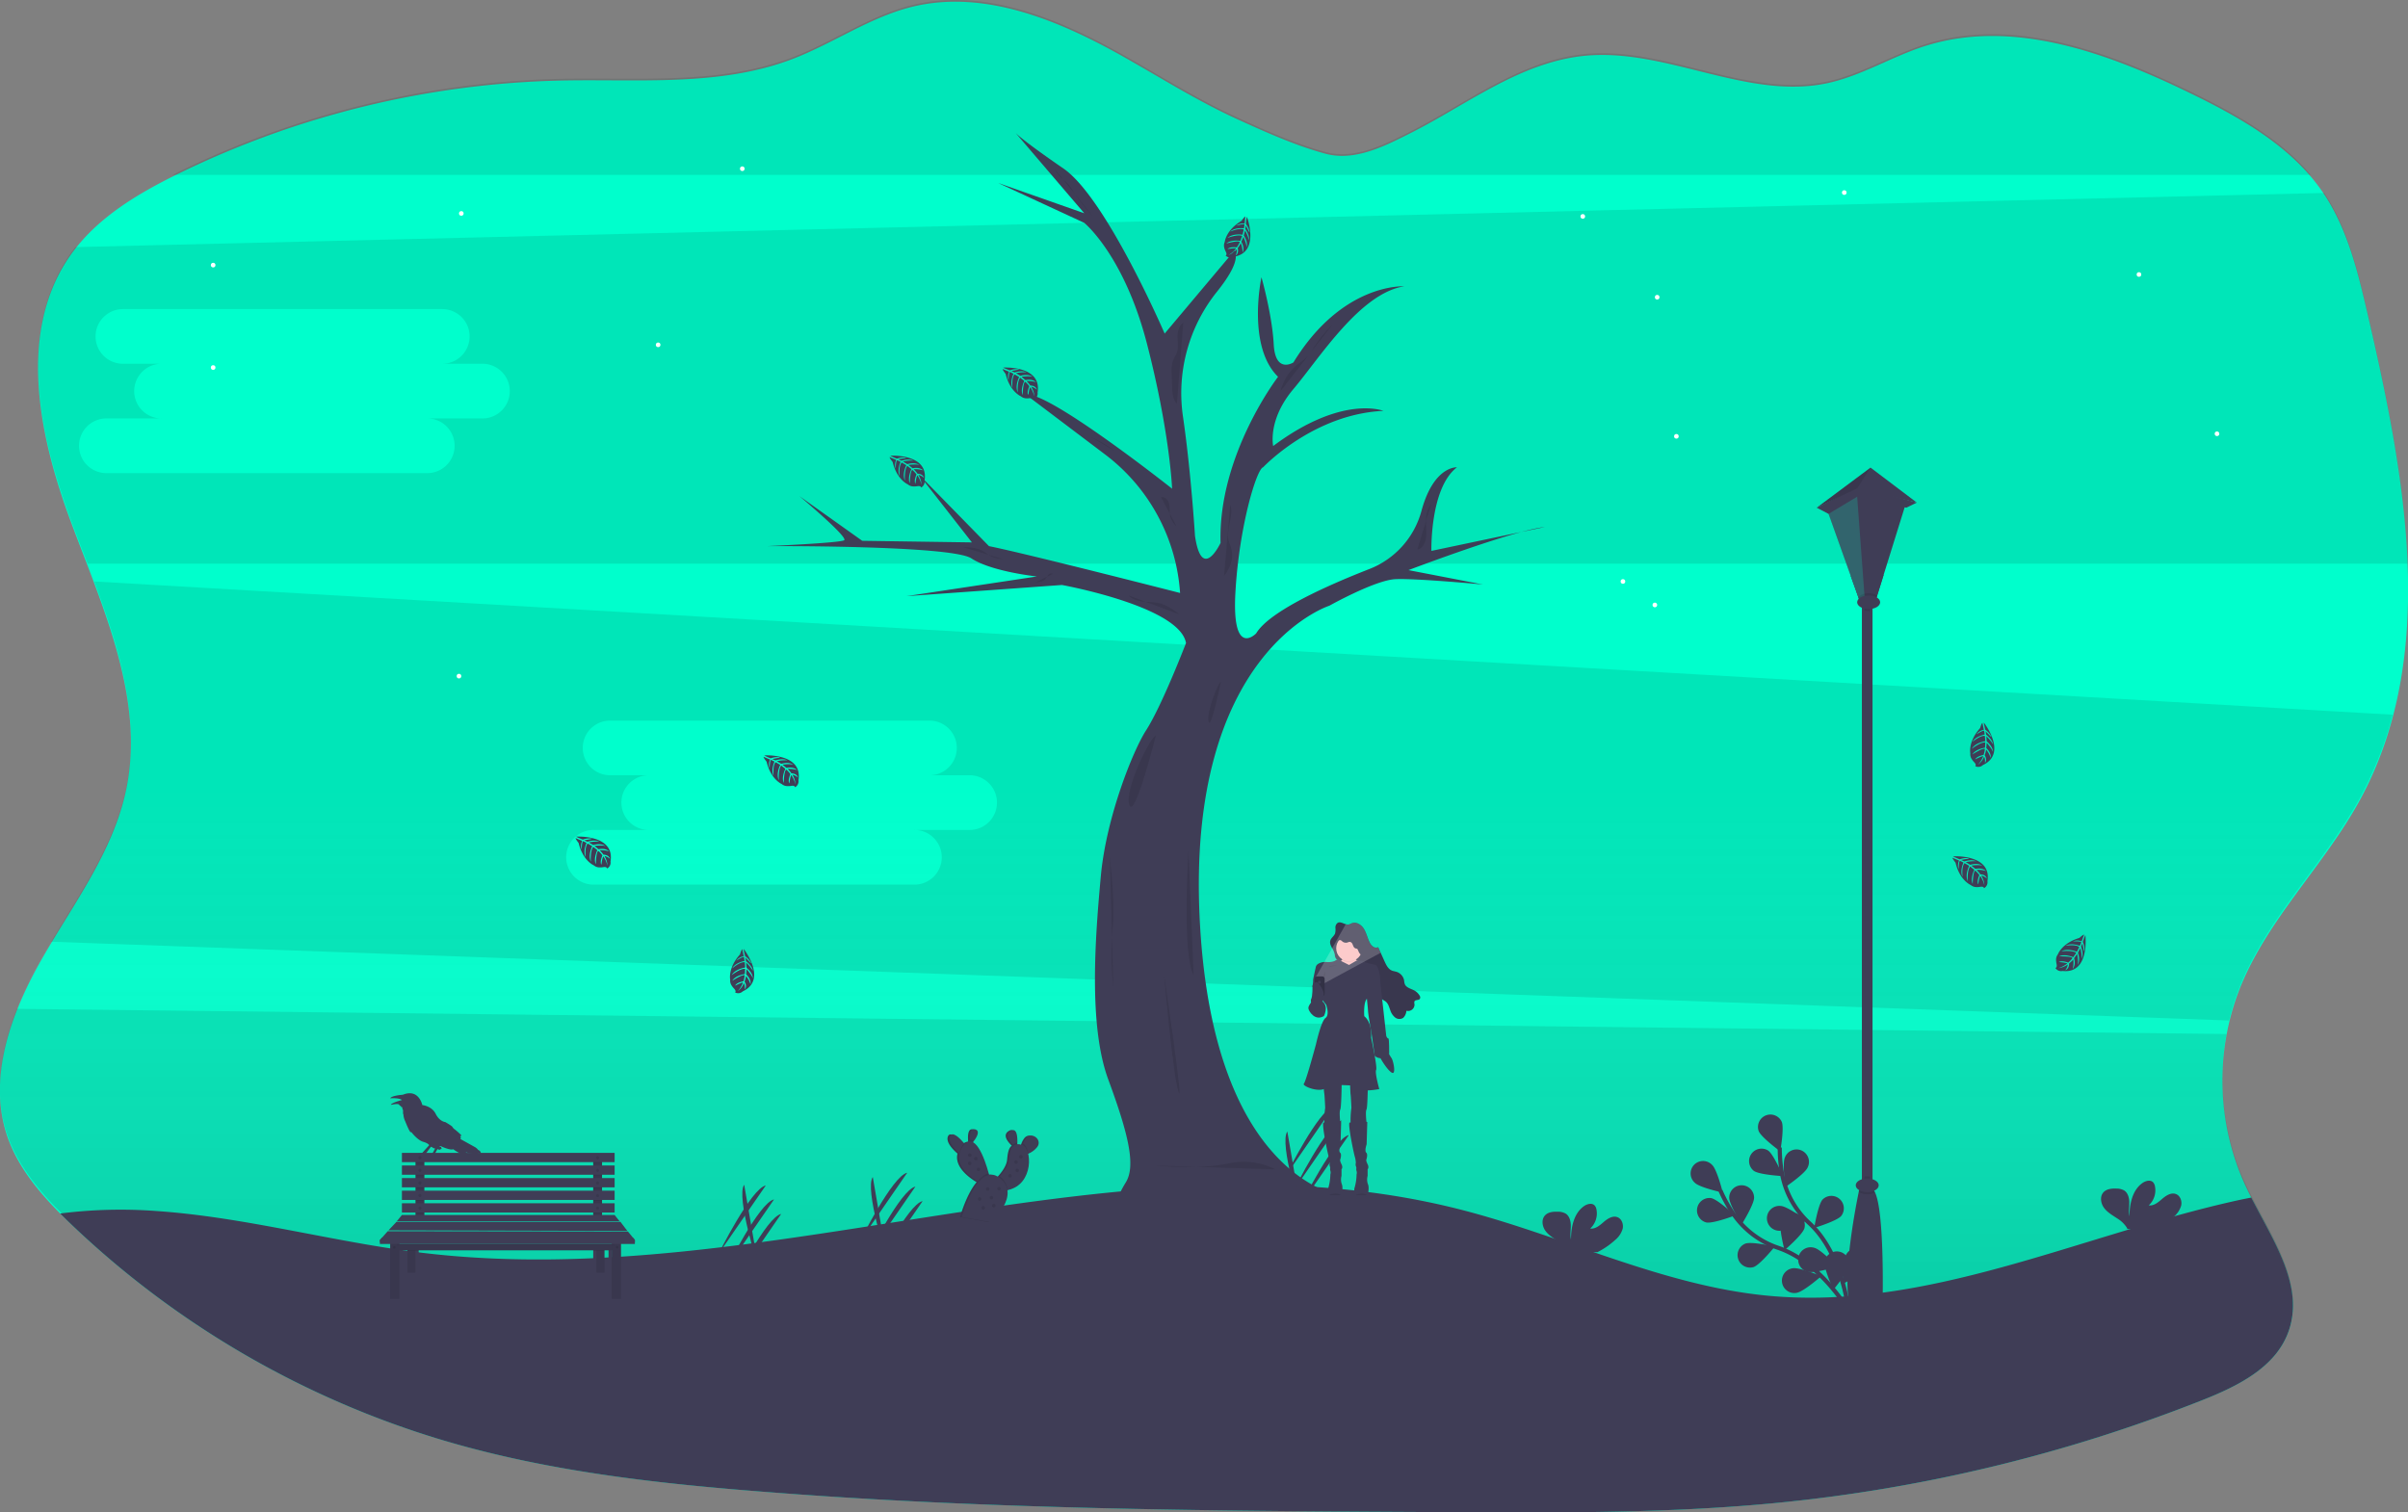 <svg id="b3eb9a67-8d35-4413-b29d-d464657b13c9" data-name="Layer 1" xmlns="http://www.w3.org/2000/svg" xmlns:xlink="http://www.w3.org/1999/xlink" width="1161.12" height="729.37" viewBox="0 0 1161.12 729.37"><rect x="0" y="0" width="1161.12" height="729.37" fill="#808080" stroke="none"/><defs><linearGradient id="70592fa9-b6c9-4969-9f84-7b506bb5a190" x1="600" y1="813.84" x2="600" y2="85.32" gradientUnits="userSpaceOnUse"><stop offset="0" stop-opacity="0.2"/><stop offset="0.48" stop-color="#fff" stop-opacity="0"/><stop offset="1" stop-color="#fff" stop-opacity="0"/></linearGradient></defs><title>before dawn</title><path d="M1099.1,562.93a121.55,121.55,0,0,0,3.26,94.61c.83,1.77,1.72,3.56,2.63,5.35,10.83,21.22,25.93,43.28,17.76,65.09-6.35,17-24.61,25.94-41.48,32.61a756.23,756.23,0,0,1-204,49.4c-51.6,5.09-103.57,4.84-155.43,4.58-112.15-.55-224.42-1.1-336.22-10-51.11-4-102.4-9.87-151.57-24.38A443.38,443.38,0,0,1,53.83,675.83c-1.82-1.73-3.61-3.49-5.39-5.28C37.72,659.74,27.94,647.77,23,633.46c-9.8-28.66,1.95-60.15,17.06-86.41s34.07-51.31,40.24-81c9.11-43.71-11.16-87.39-26.74-129.23s-25.82-92.07-.05-128.53c12.57-17.78,32-29.39,51.55-39a441.87,441.87,0,0,1,185.14-45.13c37.45-.78,76.23,3,111.24-10.32,19.71-7.52,37.43-20.24,57.93-25.26,34.65-8.46,70.52,6.49,101.6,24,17.88,10.08,35.3,21.1,54,29.72,13.59,6.27,29.22,13.29,43.68,17.18,14.17,3.81,28.77-3.83,41.21-10.1,27-13.62,52.38-33.92,83.44-37.12,39.33-4,78.29,21.37,117,13.24,16.5-3.47,31.15-12.79,47.21-17.92,42-13.44,87.43,3,127.14,22.25,24.61,11.92,49.62,25.84,65,48.47,11.78,17.37,16.78,38.33,21.51,58.77,18,77.79,34.43,163.84-3.74,234C1140,503,1112.28,529.05,1099.1,562.93Z" transform="translate(-19.44 -85.32)" fill="#00ffcc"/><path d="M1173.21,430a179.58,179.58,0,0,1-15.85,40.16c-17.38,31.93-45.08,58-58.26,91.89a115.81,115.81,0,0,0-4.78,15.44q-.78,3.24-1.35,6.52a121.58,121.58,0,0,0,9.39,72.66c.83,1.77,1.72,3.56,2.63,5.35,10.83,21.22,25.93,43.28,17.76,65.09a35.21,35.21,0,0,1-3.1,6.31c-8,13-23.73,20.51-38.38,26.3a756.23,756.23,0,0,1-204,49.4c-13.49,1.33-27,2.3-40.52,3h0c-38.22,2-76.58,1.78-114.88,1.59-112.15-.55-224.42-1.1-336.22-10-51.11-4-102.4-9.87-151.57-24.38A443.38,443.38,0,0,1,53.83,675c-1.82-1.73-3.61-3.49-5.39-5.28C37.72,658.9,27.94,646.93,23,632.62c-6.76-19.8-3.26-40.94,4.54-60.77a193.12,193.12,0,0,1,12.52-25.64c1.3-2.25,2.63-4.51,4-6.74,14.3-23.86,30.62-47.11,36.26-74.23,7-33.45-3.27-66.89-15.43-99.5-1.07-2.87-2.16-5.74-3.25-8.59C58.94,350.06,56.2,343,53.59,336,38,294.17,27.77,243.94,53.54,207.48c.71-1,1.46-2,2.23-3,12-15.42,29.32-26,46.93-34.83l2.39-1.2a441.87,441.87,0,0,1,185.14-45.13c37.45-.78,76.23,3,111.24-10.32,19.71-7.52,37.43-20.24,57.93-25.26,34.65-8.46,70.52,6.49,101.6,24,17.88,10.07,35.3,21.1,54,29.72,13.59,6.27,29.22,13.29,43.68,17.18,14.17,3.81,28.77-3.83,41.21-10.1,27-13.62,52.38-33.92,83.44-37.12,39.33-4,78.29,21.37,117,13.24,16.5-3.47,31.15-12.79,47.21-17.92,42-13.45,87.43,3,127.14,22.25,21.65,10.48,43.61,22.52,59,40.68a90.77,90.77,0,0,1,5.93,7.79c.21.3.41.61.61.92,11.34,17.18,16.26,37.76,20.9,57.85,9.08,39.24,17.77,80.58,19.24,120.93C1181.25,382.07,1179.41,406.61,1173.21,430Z" transform="translate(-19.44 -85.32)" fill="url(#70592fa9-b6c9-4969-9f84-7b506bb5a190)"/><g opacity="0.1"><path d="M1122.75,727.14a35.21,35.21,0,0,1-3.1,6.31,646.9,646.9,0,0,1-176.23,60c-34.32,6.4-70.07,12.7-106.69,18.67h0c-38.22,2-76.58,1.78-114.88,1.59-112.15-.55-224.42-1.1-336.22-10-51.11-4-102.4-9.87-151.57-24.38A443.38,443.38,0,0,1,53.83,675c-1.82-1.73-3.61-3.49-5.39-5.28C37.72,658.9,27.94,646.93,23,632.62c-6.76-19.8-3.26-40.94,4.54-60.77L1093,584a121.58,121.58,0,0,0,9.39,72.66c.83,1.77,1.72,3.56,2.63,5.35C1115.82,683.27,1130.92,705.33,1122.75,727.14Z" transform="translate(-19.44 -85.32)"/><path d="M1133.66,169.66H102.7l2.39-1.2a441.87,441.87,0,0,1,185.14-45.13c37.45-.78,76.23,3,111.24-10.32,19.71-7.52,37.43-20.24,57.93-25.26,34.65-8.46,70.52,6.49,101.6,24,17.88,10.07,35.3,21.1,54,29.72,13.59,6.27,29.22,13.29,43.68,17.18,14.17,3.81,28.77-3.83,41.21-10.1,27-13.62,52.38-33.92,83.44-37.12,39.33-4,78.29,21.37,117,13.24,16.5-3.47,31.15-12.79,47.21-17.92,42-13.45,87.43,3,127.14,22.25C1096.28,139.46,1118.24,151.5,1133.66,169.66Z" transform="translate(-19.44 -85.32)"/><path d="M64.9,365.74c12.16,32.61,22.4,66.05,15.43,99.5-5.64,27.12-22,50.37-36.26,74.23l1050.25,38a115.81,115.81,0,0,1,4.78-15.44c13.18-33.87,40.88-60,58.26-91.89A179.58,179.58,0,0,0,1173.21,430ZM486.6,485.57H460a13.19,13.19,0,1,1,0,26.37H306a13.19,13.19,0,1,1,0-26.37h26.62a13.19,13.19,0,1,1,0-26.37h-19a13.18,13.18,0,1,1,0-26.36h154a13.18,13.18,0,1,1,0,26.36h19a13.19,13.19,0,1,1,0,26.37Z" transform="translate(-19.44 -85.32)"/><path d="M1161.1,236.22c-4.64-20.09-9.56-40.67-20.9-57.85L55.77,204.49c-.77,1-1.52,2-2.23,3C27.77,243.94,38,294.17,53.59,336c2.61,7,5.35,14.05,8.06,21.14H1180.34C1178.87,316.8,1170.18,275.46,1161.1,236.22Zm-909.39,50.9H225.1a13.19,13.19,0,1,1,0,26.37h-154a13.19,13.19,0,1,1,0-26.37H97.7a13.19,13.19,0,1,1,0-26.37h-19a13.18,13.18,0,1,1,0-26.36h154a13.18,13.18,0,1,1,0,26.36h19a13.19,13.19,0,1,1,0,26.37Z" transform="translate(-19.44 -85.32)"/></g><path d="M1122.75,728c-6.35,17-24.61,25.94-41.48,32.61a756.23,756.23,0,0,1-204,49.4c-51.6,5.09-103.57,4.84-155.43,4.58-112.15-.55-224.42-1.1-336.22-10-51.11-4-102.4-9.87-151.57-24.38A443.38,443.38,0,0,1,53.83,675.83c-1.82-1.73-3.61-3.49-5.39-5.28a230.87,230.87,0,0,1,46.19-1.22c43.21,2.95,85.31,14.95,128.32,20.16,166.52,20.12,337.24-62.18,499.86-21.06,50.19,12.7,97.72,36.92,149.27,41.78,76.09,7.18,148.82-28.39,223.36-45.34,3.13-.72,6.33-1.39,9.55-2C1115.82,684.11,1130.92,706.17,1122.75,728Z" transform="translate(-19.44 -85.32)" fill="#3f3d56"/><rect x="897.79" y="290.45" width="5.13" height="283.08" fill="#3f3d56"/><path d="M927.24,711.8a13.41,13.41,0,0,1-16.44,0c-2.29-15.15,3.53-44.93,4.9-51.6.19-.87.29-1.35.29-1.35h6.58a4.78,4.78,0,0,1,1,1.54C928.14,670.07,927.24,711.8,927.24,711.8Z" transform="translate(-19.44 -85.32)" fill="#3f3d56"/><path d="M921.22,652.73v6.12h-2.78v-6.13a8.58,8.58,0,0,1,1.35-.1A9.52,9.52,0,0,1,921.22,652.73Z" transform="translate(-19.44 -85.32)" opacity="0.1"/><path d="M923.59,660.39a7.85,7.85,0,0,1-3.8.89,7.65,7.65,0,0,1-4.09-1.08c.19-.87.29-1.35.29-1.35h6.58A4.78,4.78,0,0,1,923.59,660.39Z" transform="translate(-19.44 -85.32)" opacity="0.1"/><ellipse cx="900.36" cy="571.63" rx="5.54" ry="3.29" fill="#3f3d56"/><polygon points="876 244.85 895.19 236.74 924.28 242.39 901.96 225.51 876 244.85" fill="#3f3d56"/><polygon points="881.71 247.84 876 244.85 895.51 235.51 924.28 242.39 919.22 244.85 895.51 239.53 881.71 247.84" fill="#00ffcc"/><polygon points="881.71 247.84 876 244.85 896.08 234.63 924.28 242.39 919.22 244.85 895.51 239.53 881.71 247.84" fill="#3f3d56"/><polygon points="880.94 245.63 896.64 289.63 904.42 289.63 918.96 242.91 895.51 237.45 880.94 245.63" fill="#3f3d56"/><polygon points="908.28 277.24 905.17 287.22 904.42 289.63 896.64 289.63 896.06 288 892.39 277.72 898.28 274.18 908.28 277.24" fill="#3f3d56"/><polygon points="895.51 239.53 899.23 289.63 896.64 289.63 881.71 247.84 895.51 239.53" fill="#00ffcc" opacity="0.2"/><polygon points="901.96 225.51 895.51 235.51 876 244.85 901.96 225.51" opacity="0.1"/><path d="M924.61,372.54l-.75,2.41h-7.78l-.58-1.63a6.49,6.49,0,0,1,5-1.88A7.51,7.51,0,0,1,924.61,372.54Z" transform="translate(-19.44 -85.32)" opacity="0.1"/><path d="M921.22,375.77v4.28a5.85,5.85,0,0,1-.73,0,8.93,8.93,0,0,1-2-.24v-4.08Z" transform="translate(-19.44 -85.32)" opacity="0.1"/><ellipse cx="901.05" cy="290.45" rx="5.54" ry="3.29" fill="#3f3d56"/><path d="M671.66,663.27S605,660.46,598,530s62.43-152.56,62.43-152.56,22-12.29,31.75-12.8,42.36,2.57,42.36,2.57l-35.94-6.94s50.58-19.25,65.72-20.79L709.65,351s-.77-30.29,12.32-40.31c0,0-11.16-.83-17.11,21a41.71,41.71,0,0,1-25,28c-20.29,7.91-48.33,20.4-54.71,31.09,0,0-11.81,12.33-10-19.76s10.27-59.57,13.35-60.34c0,0,24.14-25.67,58-27.21,0,0-19.76-8-53.14,16.95,0,0-2.82-12.58,9.76-27.47s32.09-46.22,53.4-49.55c0,0-29.78-1.8-53.4,36.71,0,0-8.73,5.65-9.5-8.73s-5.91-32.35-5.91-32.35-7.19,33.12,8,48c0,0-29,37.74-27.72,80.1,0,0-9,19.26-12.33-3.34,0,0-1.93-31.11-5.79-57.5a78.16,78.16,0,0,1,16.39-60.29c6.41-8,10.88-15.74,8.4-19.81l-33.63,40s-28.24-65.47-48.78-79.59-23.11-17.2-23.11-17.2l33.12,38.76-41.59-14.63,41.59,19.26s19.26,15.66,30.3,58.53S584.62,321,584.62,321s-59.3-47-70.6-45.44l38.38,29a91.4,91.4,0,0,1,36.07,66.73h0s-74.19-19-92.16-22.59l-33.89-34.66,25.67,32.86-52.88-.77-30.3-21.56s23.88,20,21.57,21.31-37.23,2.82-37.23,2.82,88.83-.51,98.59,5.91,31.57,8.72,31.57,8.72l-62.9,9.5,75-5.39s56.74,10.27,59.82,28c0,0-11.56,30.14-19.26,42.1-6.39,9.93-19.25,42.1-21.82,70.34s-6.16,71.63,3.6,98.07,13.34,41.59,8.47,49.55-9.5,18.23,6.42,20.28,85.74-1,85.74-1S675.77,679,671.66,663.27Z" transform="translate(-19.44 -85.32)" fill="#3f3d56"/><path d="M634.34,649.26a33.51,33.51,0,0,0-22.62-2.83c-13.08,2.83-33.1,1.33-34.93,1" transform="translate(-19.44 -85.32)" opacity="0.1"/><path d="M592.51,495.52s-3.18,50.19,2.48,60.08Z" transform="translate(-19.44 -85.32)" opacity="0.1"/><path d="M580.77,555.6s4.08,47,6.9,56.19S580.77,555.6,580.77,555.6Z" transform="translate(-19.44 -85.32)" opacity="0.1"/><path d="M576.79,440c-2.88,1.06-15.25,26.15-12.78,33.57S576.79,440,576.79,440Z" transform="translate(-19.44 -85.32)" opacity="0.1"/><path d="M608.16,414c-1.35.61-7.1,15.06-5.95,19.34S608.16,414,608.16,414Z" transform="translate(-19.44 -85.32)" opacity="0.1"/><path d="M554.6,498.27c1.42,14.57,2.2,24.11,1.29,35.77a138.83,138.83,0,0,0,.39,27.22" transform="translate(-19.44 -85.32)" opacity="0.1"/><path d="M709.48,328.58a11.71,11.71,0,0,0-2.41,7.39c-.09,2.64.26,5.29.08,7.92-.18,2.78-1.5,6-4.25,6.4" transform="translate(-19.44 -85.32)" opacity="0.1"/><path d="M662.07,241.7a67,67,0,0,0-9.29,11.53,26.62,26.62,0,0,1-2.64,3.75,42.62,42.62,0,0,1-5.09,4.17,24,24,0,0,0-8.12,12.74" transform="translate(-19.44 -85.32)" opacity="0.1"/><path d="M527.87,166.68a16.55,16.55,0,0,0,3.29,4.41c1.17,1.11,2.49,2,3.55,3.25a27.36,27.36,0,0,1,2.27,3.35,91.88,91.88,0,0,0,9.49,12" transform="translate(-19.44 -85.32)" opacity="0.1"/><path d="M590,241c-2.21,1.38-2.79,4.34-2.74,7s.49,5.32-.48,7.74c-.44,1.11-1.15,2.08-1.61,3.17a14.78,14.78,0,0,0-.77,6q.06,3.56.22,7.09c.12,2.85.39,5.93,2.32,8" transform="translate(-19.44 -85.32)" opacity="0.1"/><path d="M571.42,314.61a30.51,30.51,0,0,1,5.76,4,10.36,10.36,0,0,1,3.35,6c.13,1,.06,2,.28,3a9.4,9.4,0,0,0,2,3.61,49.59,49.59,0,0,0,4.86,5.38" transform="translate(-19.44 -85.32)" fill="none"/><path d="M588.19,381.63a36.31,36.31,0,0,0-4.65-3.22,19.42,19.42,0,0,0-4.78-2.1c-2.56-.68-5.25-.58-7.88-.85s-5.39-1-7.19-2.95" transform="translate(-19.44 -85.32)" opacity="0.1"/><path d="M483.8,349.2c3.12.09,6.37.2,9.14,1.63,1.42.73,2.65,1.77,4.05,2.55a12.26,12.26,0,0,0,5.89,1.54" transform="translate(-19.44 -85.32)" opacity="0.1"/><path d="M527.11,362.09a1.74,1.74,0,0,0-2.24.52c-.56.64-.87,1.47-1.44,2.1-1.14,1.23-3,1.37-4.68,1.43" transform="translate(-19.44 -85.32)" opacity="0.1"/><path d="M545,295.74l3,1.57a52.61,52.61,0,0,1,8.85,5.4" transform="translate(-19.44 -85.32)" opacity="0.1"/><path d="M579.27,325.09c2-.47,3.68,1.64,4,3.63s-.06,4.1.51,6a11.25,11.25,0,0,0,3,4.44" transform="translate(-19.44 -85.32)" opacity="0.1"/><path d="M612.67,328.76c1.79,5.36-2,11.21-.9,16.75.34,1.69,1.12,3.26,1.52,4.93,1,4.41-.75,9.11-3.63,12.61" transform="translate(-19.44 -85.32)" opacity="0.1"/><polygon points="293.43 623.09 294.97 626.37 294.97 602.01 293.43 602.01 293.43 623.09" fill="#3f3d56"/><polygon points="194.15 623.09 192.61 626.37 192.61 602.01 194.15 602.01 194.15 623.09" fill="#3f3d56"/><rect x="200.36" y="557.25" width="4.26" height="29.95" fill="#3f3d56"/><rect x="286.04" y="557.25" width="4.26" height="29.95" fill="#3f3d56"/><g opacity="0.1"><rect x="200.36" y="557.25" width="4.26" height="29.95"/><rect x="286.04" y="557.25" width="4.26" height="29.95"/></g><rect x="200.36" y="557.25" width="4.26" height="3.49" opacity="0.1"/><rect x="286.04" y="557.25" width="4.26" height="3.49" opacity="0.1"/><rect x="193.8" y="555.99" width="102.57" height="4.47" fill="#3f3d56"/><rect x="200.36" y="562.35" width="4.26" height="4.47" opacity="0.1"/><rect x="286.04" y="562.35" width="4.26" height="4.47" opacity="0.1"/><rect x="193.8" y="562.07" width="102.57" height="4.47" fill="#3f3d56"/><rect x="200.36" y="568.42" width="4.26" height="4.47" opacity="0.1"/><rect x="286.04" y="568.42" width="4.26" height="4.47" opacity="0.1"/><rect x="193.8" y="568.14" width="102.57" height="4.47" fill="#3f3d56"/><rect x="200.36" y="574.5" width="4.26" height="4.47" opacity="0.1"/><rect x="286.04" y="574.5" width="4.26" height="4.47" opacity="0.1"/><rect x="193.8" y="574.22" width="102.57" height="4.47" fill="#3f3d56"/><rect x="200.36" y="580.57" width="4.26" height="4.47" opacity="0.1"/><rect x="286.04" y="580.57" width="4.26" height="4.47" opacity="0.1"/><rect x="193.8" y="580.29" width="102.57" height="4.47" fill="#3f3d56"/><g opacity="0.1"><circle cx="202.49" cy="558.51" r="0.62"/><circle cx="202.49" cy="564.58" r="0.62"/><circle cx="202.49" cy="570.66" r="0.62"/><circle cx="202.49" cy="576.73" r="0.62"/><circle cx="202.49" cy="582.81" r="0.62"/><circle cx="288.17" cy="558.51" r="0.62"/><circle cx="288.17" cy="564.58" r="0.62"/><circle cx="288.17" cy="570.66" r="0.62"/><circle cx="288.17" cy="576.73" r="0.62"/><circle cx="288.17" cy="582.81" r="0.62"/></g><circle cx="202.49" cy="558.23" r="0.62" fill="#3f3d56"/><circle cx="202.49" cy="564.3" r="0.62" fill="#3f3d56"/><circle cx="202.49" cy="570.38" r="0.62" fill="#3f3d56"/><circle cx="202.49" cy="576.45" r="0.62" fill="#3f3d56"/><circle cx="202.49" cy="582.53" r="0.62" fill="#3f3d56"/><circle cx="202.49" cy="558.23" r="0.62" fill="#3f3d56"/><circle cx="202.49" cy="564.3" r="0.62" fill="#3f3d56"/><circle cx="202.49" cy="570.38" r="0.62" fill="#3f3d56"/><circle cx="202.49" cy="576.45" r="0.62" fill="#3f3d56"/><circle cx="202.49" cy="582.53" r="0.62" fill="#3f3d56"/><circle cx="288.17" cy="558.23" r="0.62" fill="#3f3d56"/><circle cx="288.17" cy="564.3" r="0.62" fill="#3f3d56"/><circle cx="288.17" cy="570.38" r="0.62" fill="#3f3d56"/><circle cx="288.17" cy="576.45" r="0.62" fill="#3f3d56"/><circle cx="288.17" cy="582.53" r="0.62" fill="#3f3d56"/><g opacity="0.1"><circle cx="202.49" cy="558.23" r="0.62"/><circle cx="202.49" cy="564.3" r="0.62"/><circle cx="202.49" cy="570.38" r="0.62"/><circle cx="202.49" cy="576.45" r="0.62"/><circle cx="202.49" cy="582.53" r="0.62"/><circle cx="202.49" cy="558.23" r="0.62"/><circle cx="202.49" cy="564.3" r="0.62"/><circle cx="202.49" cy="570.38" r="0.62"/><circle cx="202.49" cy="576.45" r="0.62"/><circle cx="202.49" cy="582.53" r="0.62"/><circle cx="288.17" cy="558.23" r="0.62"/><circle cx="288.17" cy="564.3" r="0.62"/><circle cx="288.17" cy="570.38" r="0.62"/><circle cx="288.17" cy="576.45" r="0.62"/><circle cx="288.17" cy="582.53" r="0.62"/></g><polygon points="298.74 588.95 191.35 588.95 193.8 585.95 296.36 585.95 298.74 588.95" fill="#3f3d56"/><polygon points="302.51 593.63 187.3 593.35 191.21 589.23 299.16 589.23 302.51 593.63" fill="#3f3d56"/><polygon points="306.14 598.03 183.18 598.03 186.95 593.77 302.79 593.91 306.14 598.03" fill="#3f3d56"/><polygon points="201.87 602.01 201.87 610.8 200.36 613.74 199.86 603.26 199.8 602.01 201.87 602.01" fill="#3f3d56"/><polygon points="288.12 602.01 288.06 603.26 287.56 613.74 286.05 610.8 286.05 602.01 288.12 602.01" fill="#3f3d56"/><rect x="196.45" y="601.31" width="3.91" height="12.43" fill="#3f3d56"/><rect x="287.57" y="601.31" width="3.91" height="12.43" fill="#3f3d56"/><polygon points="200.36 602.01 201.87 602.01 201.87 603.26 196.45 603.26 196.45 601.31 200.36 601.31 200.36 602.01" opacity="0.1"/><rect x="196.45" y="601.31" width="3.91" height="12.43" opacity="0.1"/><rect x="287.57" y="601.31" width="3.91" height="12.43" opacity="0.1"/><polygon points="291.48 601.31 291.48 603.26 286.05 603.26 286.05 602.01 287.56 602.01 287.56 601.31 291.48 601.31" opacity="0.1"/><rect x="191.35" y="599.91" width="105.01" height="3.07" fill="#3f3d56"/><rect x="191.35" y="599.91" width="105.01" height="3.07" opacity="0.1"/><rect x="188.14" y="599.35" width="4.47" height="27.02" fill="#3f3d56"/><rect x="314.4" y="684.67" width="4.47" height="27.02" transform="translate(613.84 1311.04) rotate(-180)" fill="#3f3d56"/><rect x="188.14" y="599.35" width="4.47" height="27.02" opacity="0.1"/><rect x="314.4" y="684.67" width="4.47" height="27.02" transform="translate(613.84 1311.04) rotate(-180)" opacity="0.1"/><rect x="191.35" y="599.91" width="105.01" height="0.28" opacity="0.1"/><circle cx="190.11" cy="601.59" r="0.62" opacity="0.1"/><circle cx="297.57" cy="601.5" r="0.62" opacity="0.1"/><polygon points="184.19 596.89 183.18 598.03 183.18 598.97 306.14 598.97 306.14 598.03 305.22 596.89 184.19 596.89" fill="#3f3d56"/><rect x="183.18" y="598.03" width="122.95" height="1.89" fill="#3f3d56"/><path d="M513.28,634.34a10.28,10.28,0,0,0-1.34,2.54c-.09.22-.17.47-.25.71a2.6,2.6,0,0,0-.47-.16,6.77,6.77,0,0,0-2.11-.18c0-.27,0-.56,0-.87.09-3.12-.28-7.46-3.25-5.62s-.82,4.72,1,6.63l.47.46c-1.68,1.21-2,4-2.28,6.89s-2.74,6.08-4.38,7.89l-.46.5a6,6,0,0,0-4.76-1.22c-.07-.26-.14-.52-.22-.8-1.33-4.79-4.08-13.08-7.59-14.89.15-.19.31-.38.46-.59,1.5-2,3.17-4.84.69-5.59s-2.7,2.52-2.56,5c0,.31,0,.6.07.87a3.61,3.61,0,0,0-2.59,1.27l-.39-.46c-2-2.37-5.69-6.13-6.81-3.29-1,2.65,2.21,6.1,4.49,8.09l.14.12c-1.53,6.22,5.16,11.29,8.76,13.51l.47.29c-5,5.85-8,16.83-8,16.83l13.92,2.49s9.22-8,8-15.44l.1,0c9.22-1.85,11.32-11.68,9.88-17.52l.16-.06a10.53,10.53,0,0,0,4.27-3.23C521.34,634.87,515.93,630.82,513.28,634.34Z" transform="translate(-19.44 -85.32)" fill="#3f3d56"/><path d="M513.28,634.34a10.28,10.28,0,0,0-1.34,2.54c-.09.22-.17.47-.25.71a2.6,2.6,0,0,0-.47-.16,6.77,6.77,0,0,0-2.11-.18c0-.27,0-.56,0-.87.09-3.12-.28-7.46-3.25-5.62s-.82,4.72,1,6.63l.47.46c-1.68,1.21-2,4-2.28,6.89s-2.74,6.08-4.38,7.89l-.46.5a6,6,0,0,0-4.76-1.22c-.07-.26-.14-.52-.22-.8-1.33-4.79-4.08-13.08-7.59-14.89.15-.19.31-.38.46-.59,1.5-2,3.17-4.84.69-5.59s-2.7,2.52-2.56,5c0,.31,0,.6.07.87a3.61,3.61,0,0,0-2.59,1.27l-.39-.46c-2-2.37-5.69-6.13-6.81-3.29-1,2.65,2.21,6.1,4.49,8.09l.14.12c-1.53,6.22,5.16,11.29,8.76,13.51l.47.29c-5,5.85-8,16.83-8,16.83l13.92,2.49s9.22-8,8-15.44l.1,0c9.22-1.85,11.32-11.68,9.88-17.52l.16-.06a10.53,10.53,0,0,0,4.27-3.23C521.34,634.87,515.93,630.82,513.28,634.34Z" transform="translate(-19.44 -85.32)" opacity="0.1"/><path d="M485.58,638.35,484,643.11s-.91-.64-2-1.64c-2.28-2-5.53-5.44-4.49-8.09,1.12-2.84,4.81.92,6.82,3.29C485.05,637.62,485.58,638.35,485.58,638.35Z" transform="translate(-19.44 -85.32)" fill="#3f3d56"/><path d="M489,635.63a22.25,22.25,0,0,1-1.59,1.87s-.2-1.13-.29-2.51c-.13-2.43.12-5.67,2.57-5S490.51,633.68,489,635.63Z" transform="translate(-19.44 -85.32)" fill="#3f3d56"/><path d="M510,636.38c-.05,1.57-.2,2.82-.2,2.82a20.52,20.52,0,0,1-2-1.81c-1.84-1.91-3.88-4.86-1-6.63S510.09,633.26,510,636.38Z" transform="translate(-19.44 -85.32)" fill="#3f3d56"/><path d="M519.61,638.44a10.47,10.47,0,0,1-4.27,3.23,13.71,13.71,0,0,1-1.43.52l-1.91-2.7a19.48,19.48,0,0,1,.79-2.61,10.28,10.28,0,0,1,1.34-2.54C516.78,630.82,522.19,634.87,519.61,638.44Z" transform="translate(-19.44 -85.32)" fill="#3f3d56"/><path d="M484.24,636.67c.81,1,1.34,1.68,1.34,1.68L484,643.11s-.91-.64-2-1.64a9.38,9.38,0,0,1,1.83-4.18C483.9,637.06,484.08,636.86,484.24,636.67Z" transform="translate(-19.44 -85.32)" opacity="0.1"/><path d="M489,635.63a22.25,22.25,0,0,1-1.59,1.87s-.2-1.13-.29-2.51A3.32,3.32,0,0,1,489,635.63Z" transform="translate(-19.44 -85.32)" opacity="0.1"/><path d="M497,654.54l-4,1.78s-.89-.43-2.16-1.22c-4.25-2.61-12.8-9.2-7.07-17s10.52,6.16,12.4,13C496.71,653.14,497,654.54,497,654.54Z" transform="translate(-19.44 -85.32)" fill="#3f3d56"/><path d="M507.77,637.39a3.33,3.33,0,0,1,2.23-1c-.05,1.57-.2,2.82-.2,2.82A20.52,20.52,0,0,1,507.77,637.39Z" transform="translate(-19.44 -85.32)" opacity="0.1"/><path d="M515.34,641.67a13.71,13.71,0,0,1-1.43.52l-1.91-2.7a19.48,19.48,0,0,1,.79-2.61C514,637.6,514.94,639.4,515.34,641.67Z" transform="translate(-19.44 -85.32)" opacity="0.1"/><path d="M505.3,659.25c-.22,0-.45.09-.68.12-13.57,2.06-4.48-5.26-4.48-5.26s.62-.56,1.44-1.48c1.64-1.81,4.1-5,4.38-7.89.43-4.4.92-8.52,6.11-7.31S518.14,656.68,505.3,659.25Z" transform="translate(-19.44 -85.32)" fill="#3f3d56"/><path d="M496.14,651.11c.57,2,.88,3.43.88,3.43l-4,1.78s-.89-.43-2.16-1.22C492.4,653.09,494.19,651.57,496.14,651.11Z" transform="translate(-19.44 -85.32)" opacity="0.1"/><path d="M505.3,659.25c-.22,0-.45.09-.68.12-13.57,2.06-4.48-5.26-4.48-5.26s.62-.56,1.44-1.48A9,9,0,0,1,505.3,659.25Z" transform="translate(-19.44 -85.32)" opacity="0.1"/><path d="M483.24,672.22s7.6-27.19,18.25-18.81-4.33,21.3-4.33,21.3Z" transform="translate(-19.44 -85.32)" fill="#3f3d56"/><circle cx="467.64" cy="557.08" r="0.85" opacity="0.1"/><circle cx="467.57" cy="561.06" r="0.85" opacity="0.1"/><circle cx="492.28" cy="557.87" r="0.85" opacity="0.1"/><circle cx="472.4" cy="578.24" r="0.85" opacity="0.1"/><circle cx="490.5" cy="564.47" r="0.85" opacity="0.1"/><circle cx="481.7" cy="573.27" r="0.85" opacity="0.1"/><circle cx="470.55" cy="558.79" r="0.85" opacity="0.1"/><circle cx="489.93" cy="560.42" r="0.85" opacity="0.1"/><circle cx="487.02" cy="567.03" r="0.85" opacity="0.1"/><circle cx="478.08" cy="577.6" r="0.85" opacity="0.1"/><circle cx="476.23" cy="573.42" r="0.85" opacity="0.1"/><circle cx="471.83" cy="563.97" r="0.85" opacity="0.1"/><circle cx="479.21" cy="581.44" r="0.85" opacity="0.1"/><circle cx="474.1" cy="582.5" r="0.85" opacity="0.1"/><path d="M365.84,690.14s15.8-31.73,22.85-33.11Z" transform="translate(-19.44 -85.32)" fill="#3f3d56"/><path d="M369.82,696.88s15.8-31.73,22.85-33.11Z" transform="translate(-19.44 -85.32)" fill="#3f3d56"/><path d="M373.27,703.88s15.79-31.74,22.84-33.11Z" transform="translate(-19.44 -85.32)" fill="#3f3d56"/><path d="M434.05,684s15.8-31.73,22.84-33.11Z" transform="translate(-19.44 -85.32)" fill="#3f3d56"/><path d="M438,690.69s15.8-31.73,22.84-33.11Z" transform="translate(-19.44 -85.32)" fill="#3f3d56"/><path d="M441.47,697.69s15.8-31.73,22.85-33.11Z" transform="translate(-19.44 -85.32)" fill="#3f3d56"/><path d="M639.6,652.08s15.79-31.73,22.84-33.1Z" transform="translate(-19.44 -85.32)" fill="#3f3d56"/><path d="M643.58,658.83s15.79-31.74,22.84-33.11Z" transform="translate(-19.44 -85.32)" fill="#3f3d56"/><path d="M647,665.82s15.79-31.73,22.84-33.1Z" transform="translate(-19.44 -85.32)" fill="#3f3d56"/><path d="M385.12,696.32s-10.91-33.72-6.84-39.64Z" transform="translate(-19.44 -85.32)" fill="#3f3d56"/><path d="M447.13,692.58s-10.91-33.72-6.84-39.63Z" transform="translate(-19.44 -85.32)" fill="#3f3d56"/><path d="M647,670.66S636.1,636.94,640.18,631Z" transform="translate(-19.44 -85.32)" fill="#3f3d56"/><path d="M911.71,718.73S897.87,694.22,877,687.15A42.61,42.61,0,0,1,855.42,671a71.25,71.25,0,0,1-6.37-11.46" transform="translate(-19.44 -85.32)" fill="none" stroke="#3f3d56" stroke-miterlimit="10" stroke-width="2"/><path d="M836.72,655.77c2.37,2.31,13.43,4.69,13.43,4.69s-2.71-11-5.09-13.29a6,6,0,1,0-8.34,8.6Z" transform="translate(-19.44 -85.32)" fill="#3f3d56"/><path d="M842.2,674.87c3.25.65,13.83-3.37,13.83-3.37s-8.25-7.74-11.5-8.38a6,6,0,0,0-2.33,11.75Z" transform="translate(-19.44 -85.32)" fill="#3f3d56"/><path d="M865,696.38c3.13-1.08,10.24-9.89,10.24-9.89s-11-2.52-14.16-1.44A6,6,0,0,0,865,696.38Z" transform="translate(-19.44 -85.32)" fill="#3f3d56"/><path d="M885.88,708.77c3.27-.54,11.76-8,11.76-8s-10.44-4.35-13.71-3.81a6,6,0,1,0,2,11.82Z" transform="translate(-19.44 -85.32)" fill="#3f3d56"/><path d="M865.25,662.92c0,3.31-6,12.91-6,12.91s-6-9.59-6-12.9a6,6,0,1,1,12,0Z" transform="translate(-19.44 -85.32)" fill="#3f3d56"/><path d="M889.51,677.72c-1,3.16-9.58,10.53-9.58,10.53s-2.85-11-1.86-14.11a6,6,0,0,1,11.44,3.58Z" transform="translate(-19.44 -85.32)" fill="#3f3d56"/><path d="M911.12,695.35c-.45,3.28-7.66,12-7.66,12s-4.66-10.31-4.22-13.59a6,6,0,0,1,11.88,1.6Z" transform="translate(-19.44 -85.32)" fill="#3f3d56"/><path d="M910.91,718.25s-2.71-28-18.91-42.93a42.69,42.69,0,0,1-13.2-23.53,71.6,71.6,0,0,1-1.18-13.06" transform="translate(-19.44 -85.32)" fill="none" stroke="#3f3d56" stroke-miterlimit="10" stroke-width="2"/><path d="M867.47,630.82c1.24,3.07,10.39,9.74,10.39,9.74s2-11.15.73-14.22a6,6,0,0,0-11.12,4.48Z" transform="translate(-19.44 -85.32)" fill="#3f3d56"/><path d="M865.14,650c2.71,1.9,14,2.52,14,2.52s-4.4-10.42-7.1-12.32a6,6,0,0,0-6.9,9.8Z" transform="translate(-19.44 -85.32)" fill="#3f3d56"/><path d="M877.25,678.87c3.3.28,13.37-4.89,13.37-4.89s-9.07-6.77-12.36-7.05a6,6,0,1,0-1,11.94Z" transform="translate(-19.44 -85.32)" fill="#3f3d56"/><path d="M891.34,698.67c3.2.83,14-2.56,14-2.56s-7.79-8.21-11-9a6,6,0,1,0-3,11.6Z" transform="translate(-19.44 -85.32)" fill="#3f3d56"/><path d="M891.05,648.4c-1.34,3-10.7,9.37-10.7,9.37s-1.59-11.2-.25-14.23a6,6,0,1,1,10.95,4.86Z" transform="translate(-19.44 -85.32)" fill="#3f3d56"/><path d="M907.24,671.76c-2.19,2.49-13,5.74-13,5.74s1.83-11.16,4-13.65a6,6,0,0,1,9,7.91Z" transform="translate(-19.44 -85.32)" fill="#3f3d56"/><path d="M919.85,696.63c-1.73,2.82-11.86,7.86-11.86,7.86s-.09-11.32,1.65-14.14a6,6,0,1,1,10.21,6.28Z" transform="translate(-19.44 -85.32)" fill="#3f3d56"/><path d="M297.31,488.8s18.72-1.12,16.51,12a3.21,3.21,0,0,1-1.66,3.38s0-1-1.92-.65a8.46,8.46,0,0,1-2,.1,4.2,4.2,0,0,1-2.49-1h0s-5.26-2.17-7.31-10.77c0,0-1.51-1.88-1.45-2.36l3.16,1.35a5.69,5.69,0,0,0-.24,4.17s.11-4.09.71-4c.13,0,1.65.79,1.65.79s-1.86,4-.46,6.85c0,0-.53-4.89,1-6.56l2.22,1.29s-2.17,4.11-.7,7.45c0,0-.38-5.13,1.17-7.13l2,1.57s-2,4-.79,6.82c0,0,.16-6,1.23-6.43a12.39,12.39,0,0,1,2,2.2s-1.4,2.93-.53,4.48c0,0,.53-4,1-4a13.4,13.4,0,0,1,1.94,4.45,9.62,9.62,0,0,0-1.52-4.7,5.28,5.28,0,0,1,2.69,1.39s-.27-1.86-3.12-2a12.1,12.1,0,0,0-1.84-2.12,11.41,11.41,0,0,1,4.55.53s-1.51-1.76-5.07-1l-2-1.63s3.73-.51,5.32.06c0,0-1.83-1.56-5.85-.43l-2.17-1.29a19.48,19.48,0,0,1,5.08-.44s-2-1.08-5.72.09l-1.55-.7s2.34-.45,3-.53.72-.26.72-.26a8.14,8.14,0,0,0-4.38.49S297.25,489,297.31,488.8Z" transform="translate(-19.44 -85.32)" fill="#3f3d56"/><path d="M387.94,449.61s18.72-1.13,16.51,12a3.2,3.2,0,0,1-1.66,3.37s0-1-1.92-.64a9.07,9.07,0,0,1-2,.09,4.22,4.22,0,0,1-2.48-1h0s-5.27-2.18-7.31-10.78c0,0-1.52-1.88-1.46-2.36l3.16,1.35a5.66,5.66,0,0,0-.23,4.17s.1-4.09.71-4c.12,0,1.64.79,1.64.79s-1.85,4-.45,6.86c0,0-.53-4.89,1-6.57l2.23,1.3s-2.17,4.1-.7,7.44c0,0-.38-5.13,1.16-7.13l2,1.57s-2,4.05-.8,6.82c0,0,.17-6,1.24-6.43a12.39,12.39,0,0,1,2,2.2s-1.4,2.93-.53,4.48c0,0,.53-4,1-4a13.4,13.4,0,0,1,1.94,4.45,9.62,9.62,0,0,0-1.52-4.7,5.28,5.28,0,0,1,2.69,1.39s-.27-1.86-3.12-2a12.1,12.1,0,0,0-1.84-2.12,11.62,11.62,0,0,1,4.55.53s-1.51-1.76-5.07-1l-2-1.63s3.73-.51,5.31.06c0,0-1.82-1.56-5.85-.42l-2.16-1.3a19.44,19.44,0,0,1,5.07-.44s-2-1.08-5.71.09l-1.55-.69s2.33-.46,3-.53.72-.26.72-.26a8.08,8.08,0,0,0-4.38.48A20.11,20.11,0,0,1,387.94,449.61Z" transform="translate(-19.44 -85.32)" fill="#3f3d56"/><path d="M448.72,305.08s18.73-1.13,16.52,12a3.2,3.2,0,0,1-1.66,3.37s0-1-1.92-.64a9.07,9.07,0,0,1-2,.09,4.25,4.25,0,0,1-2.49-1h0s-5.26-2.18-7.3-10.78c0,0-1.52-1.87-1.46-2.36l3.16,1.35a5.68,5.68,0,0,0-.23,4.18s.1-4.09.71-4c.12,0,1.64.79,1.64.79s-1.86,4-.45,6.86c0,0-.54-4.89,1-6.57l2.23,1.3s-2.17,4.1-.7,7.44c0,0-.38-5.13,1.16-7.13l2,1.58s-2,4-.8,6.81c0,0,.17-6,1.24-6.42a12.25,12.25,0,0,1,2,2.19s-1.4,2.93-.53,4.48c0,0,.53-4,1-4a13.18,13.18,0,0,1,1.94,4.45,9.55,9.55,0,0,0-1.51-4.7,5.28,5.28,0,0,1,2.69,1.39s-.27-1.86-3.12-2a13,13,0,0,0-1.84-2.13,11.62,11.62,0,0,1,4.55.53s-1.51-1.76-5.07-1l-2-1.62s3.73-.52,5.31.05c0,0-1.82-1.56-5.85-.42l-2.17-1.3a20,20,0,0,1,5.08-.44s-2-1.08-5.71.09l-1.55-.69s2.33-.46,3-.53.72-.26.72-.26a8.08,8.08,0,0,0-4.38.48A20.51,20.51,0,0,1,448.72,305.08Z" transform="translate(-19.44 -85.32)" fill="#3f3d56"/><path d="M503.23,262.59s18.72-1.13,16.52,12a3.21,3.21,0,0,1-1.67,3.37s0-1-1.92-.64a8.46,8.46,0,0,1-2,.1,4.26,4.26,0,0,1-2.49-1h0s-5.26-2.17-7.31-10.77c0,0-1.51-1.88-1.45-2.36L506,264.6a5.66,5.66,0,0,0-.23,4.17s.1-4.09.71-4c.12,0,1.64.79,1.64.79s-1.86,4-.46,6.85c0,0-.53-4.89,1-6.57l2.22,1.3s-2.17,4.1-.7,7.45c0,0-.37-5.13,1.17-7.13l2,1.57s-2,4-.8,6.82c0,0,.16-6,1.23-6.43a11.89,11.89,0,0,1,2,2.19s-1.39,2.94-.53,4.49c0,0,.54-4,1-4a13.1,13.1,0,0,1,1.94,4.44,9.55,9.55,0,0,0-1.51-4.7,5.25,5.25,0,0,1,2.69,1.4s-.28-1.87-3.13-2a12.1,12.1,0,0,0-1.84-2.12,11.58,11.58,0,0,1,4.56.52s-1.52-1.76-5.08-1L512,267s3.74-.51,5.32,0c0,0-1.82-1.55-5.85-.42l-2.17-1.3a19.65,19.65,0,0,1,5.08-.43s-2-1.08-5.71.09l-1.55-.7s2.33-.46,3-.53.72-.26.72-.26a8,8,0,0,0-4.38.49S503.18,262.8,503.23,262.59Z" transform="translate(-19.44 -85.32)" fill="#3f3d56"/><path d="M620.68,189.82s6.65,17.54-6.54,19.34a3.21,3.21,0,0,1-3.71-.59s.92-.32,0-2a8.3,8.3,0,0,1-.69-1.92A4.19,4.19,0,0,1,610,202h0s.51-5.67,8.11-10.18c0,0,1.34-2,1.82-2.09l-.35,3.42a5.68,5.68,0,0,0-4.05,1s3.94-1.12,4-.51c0,.12-.26,1.8-.26,1.8s-4.34-.59-6.68,1.6c0,0,4.51-2,6.58-1l-.58,2.51s-4.56-.85-7.32,1.55c0,0,4.79-1.89,7.15-1l-.9,2.39s-4.46-.74-6.74,1.27c0,0,5.75-1.62,6.5-.73a12.37,12.37,0,0,1-1.49,2.59s-3.22-.46-4.44.82c0,0,4-.67,4.11-.26a13.25,13.25,0,0,1-3.67,3.17,9.58,9.58,0,0,0,4-2.84,5.3,5.3,0,0,1-.54,3s1.7-.81,1-3.58a12.14,12.14,0,0,0,1.48-2.39,11.51,11.51,0,0,1,.85,4.5s1.23-2-.59-5.13l1-2.38s1.6,3.41,1.53,5.09c0,0,.94-2.2-1.34-5.71l.6-2.45a19.38,19.38,0,0,1,1.92,4.71s.44-2.23-1.78-5.42l.2-1.69s1.13,2.09,1.41,2.72.46.61.46.61a8.06,8.06,0,0,0-1.77-4A20.11,20.11,0,0,1,620.68,189.82Z" transform="translate(-19.44 -85.32)" fill="#3f3d56"/><path d="M961.25,498.29s18.72-1.13,16.51,12a3.2,3.2,0,0,1-1.66,3.37s0-1-1.92-.64a8.46,8.46,0,0,1-2,.1,4.26,4.26,0,0,1-2.49-1h0s-5.26-2.17-7.31-10.77c0,0-1.51-1.88-1.45-2.36l3.16,1.35a5.66,5.66,0,0,0-.23,4.17s.1-4.09.71-4c.12,0,1.64.79,1.64.79s-1.86,4-.46,6.85c0,0-.53-4.89,1-6.57l2.22,1.3s-2.17,4.1-.7,7.45c0,0-.38-5.13,1.17-7.13l2,1.57s-2,4-.79,6.82c0,0,.16-6,1.23-6.43a12.25,12.25,0,0,1,2,2.19s-1.39,2.94-.53,4.49c0,0,.53-4,1-4a13.1,13.1,0,0,1,1.94,4.44,9.67,9.67,0,0,0-1.51-4.7,5.37,5.37,0,0,1,2.69,1.4s-.28-1.87-3.13-2a12.1,12.1,0,0,0-1.84-2.12,11.58,11.58,0,0,1,4.56.52s-1.52-1.76-5.08-1l-2-1.62s3.73-.51,5.32.05c0,0-1.82-1.55-5.85-.42l-2.17-1.3a19.65,19.65,0,0,1,5.08-.43s-2-1.08-5.71.09l-1.55-.7s2.33-.46,3-.53.72-.26.72-.26a8,8,0,0,0-4.38.49S961.19,498.5,961.25,498.29Z" transform="translate(-19.44 -85.32)" fill="#3f3d56"/><path d="M378.09,543s11.58,14.76-.47,20.4a3.2,3.2,0,0,1-3.72.55s.78-.58-.56-1.94a9,9,0,0,1-1.24-1.62,4.24,4.24,0,0,1-.57-2.63h0s-1.2-5.56,4.71-12.14c0,0,.68-2.31,1.11-2.54l.69,3.37a5.7,5.7,0,0,0-3.57,2.18s3.43-2.24,3.69-1.68c.06.11.29,1.8.29,1.8s-4.33.73-5.9,3.52c0,0,3.72-3.22,6-2.88l.2,2.56s-4.61.55-6.53,3.66c0,0,4-3.23,6.53-3.09l-.14,2.55s-4.49.62-6.06,3.22c0,0,5-3.26,6-2.64a11.91,11.91,0,0,1-.65,2.92s-3.2.52-4,2.11c0,0,3.57-1.82,3.83-1.47a13.27,13.27,0,0,1-2.55,4.12,9.61,9.61,0,0,0,3-3.92,5.33,5.33,0,0,1,.38,3s1.38-1.29-.11-3.73a12.26,12.26,0,0,0,.7-2.72,11.55,11.55,0,0,1,2.16,4s.58-2.25-2.1-4.72l.21-2.56s2.54,2.78,3,4.4c0,0,.25-2.38-3-5l-.17-2.52a19.86,19.86,0,0,1,3.25,3.93s-.25-2.26-3.33-4.65l-.3-1.67s1.7,1.66,2.14,2.18.63.44.63.44a8.08,8.08,0,0,0-2.89-3.32S377.89,543.06,378.09,543Z" transform="translate(-19.44 -85.32)" fill="#3f3d56"/><path d="M976.08,433.84s11.58,14.76-.47,20.41a3.2,3.2,0,0,1-3.72.55s.78-.58-.56-1.95a9,9,0,0,1-1.24-1.62,4.21,4.21,0,0,1-.57-2.62h0s-1.2-5.57,4.71-12.15c0,0,.68-2.31,1.11-2.53l.69,3.36a5.68,5.68,0,0,0-3.57,2.19s3.43-2.24,3.69-1.69c.06.11.29,1.8.29,1.8s-4.32.73-5.9,3.52c0,0,3.72-3.22,6-2.88l.2,2.57s-4.61.54-6.53,3.66c0,0,4-3.23,6.53-3.1l-.14,2.55s-4.49.62-6.06,3.23c0,0,5-3.27,6-2.64a11.85,11.85,0,0,1-.65,2.91s-3.2.52-4,2.12c0,0,3.57-1.83,3.84-1.48a13.37,13.37,0,0,1-2.56,4.12,9.61,9.61,0,0,0,3-3.92,5.35,5.35,0,0,1,.38,3s1.38-1.29-.11-3.72a12.26,12.26,0,0,0,.7-2.72,11.46,11.46,0,0,1,2.16,4s.58-2.24-2.1-4.72l.21-2.56s2.54,2.78,3,4.4c0,0,.25-2.38-3-5.05l-.17-2.52a19.86,19.86,0,0,1,3.25,3.93s-.25-2.26-3.33-4.65l-.3-1.67s1.7,1.66,2.15,2.18.62.44.62.44a8.14,8.14,0,0,0-2.89-3.32S975.88,433.92,976.08,433.84Z" transform="translate(-19.44 -85.32)" fill="#3f3d56"/><path d="M1025,536.41s2.2,18.63-11,17.17a3.2,3.2,0,0,1-3.46-1.47s1-.08.54-2a8.94,8.94,0,0,1-.22-2,4.25,4.25,0,0,1,.88-2.55h0s1.87-5.37,10.34-7.91c0,0,1.79-1.62,2.28-1.59l-1.17,3.24a5.68,5.68,0,0,0-4.18,0s4.09-.13,4,.48c0,.13-.7,1.69-.7,1.69s-4.07-1.63-6.87-.07c0,0,4.86-.81,6.62.66l-1.17,2.3s-4.22-1.93-7.47-.27c0,0,5.1-.67,7.18.75l-1.45,2.1s-4.15-1.8-6.85-.4c0,0,6-.18,6.48.86a12.5,12.5,0,0,1-2.07,2.16s-3-1.23-4.51-.28c0,0,4,.31,4.05.74a13.07,13.07,0,0,1-4.33,2.19,9.63,9.63,0,0,0,4.61-1.78,5.37,5.37,0,0,1-1.24,2.77s1.85-.38,1.85-3.24c0,0,1.91-1.56,2-2a11.59,11.59,0,0,1-.26,4.58s1.67-1.61.66-5.12l1.51-2.08s.72,3.7.25,5.31c0,0,1.45-1.91.09-5.87l1.17-2.23a20,20,0,0,1,.73,5s1-2.06-.42-5.7l.61-1.58s.59,2.3.7,3,.3.7.3.7a8,8,0,0,0-.74-4.34S1024.75,536.36,1025,536.41Z" transform="translate(-19.44 -85.32)" fill="#3f3d56"/><path d="M1067.59,672.15a11.08,11.08,0,0,0,3.6-5.44c.47-2.16-.45-4.75-2.52-5.54-2.31-.89-4.78.72-6.66,2.34s-4,3.46-6.47,3.12a9.85,9.85,0,0,0,3-9.22,4,4,0,0,0-.85-1.88c-1.29-1.37-3.61-.78-5.15.3-4.89,3.44-6.25,10.08-6.28,16.06-.49-2.16-.08-4.4-.09-6.62s-.62-4.66-2.49-5.85a7.51,7.51,0,0,0-3.78-.89c-2.2-.08-4.65.14-6.15,1.75-1.87,2-1.38,5.35.24,7.55s4.09,3.57,6.36,5.09a14.19,14.19,0,0,1,4.55,4.34,5,5,0,0,1,.34.77h13.77A38.55,38.55,0,0,0,1067.59,672.15Z" transform="translate(-19.44 -85.32)" fill="#3f3d56"/><path d="M798.28,683.3a11,11,0,0,0,3.61-5.43c.46-2.17-.46-4.76-2.52-5.54-2.32-.89-4.79.71-6.66,2.33s-4,3.47-6.48,3.13a9.85,9.85,0,0,0,3-9.23,3.77,3.77,0,0,0-.85-1.87c-1.28-1.37-3.61-.78-5.14.3-4.89,3.44-6.26,10.08-6.28,16.06-.5-2.16-.08-4.41-.09-6.62s-.62-4.66-2.49-5.85a7.44,7.44,0,0,0-3.79-.89c-2.2-.08-4.64.14-6.14,1.75-1.87,2-1.39,5.34.24,7.54s4.09,3.58,6.36,5.1a14.27,14.27,0,0,1,4.55,4.33,4.57,4.57,0,0,1,.33.78h13.78A38.2,38.2,0,0,0,798.28,683.3Z" transform="translate(-19.44 -85.32)" fill="#3f3d56"/><path d="M207.58,615s4.26-.37,5.67.82c0,0-4.82,1.25-5.32,2.25,0,0,.1.1.5,0s2.94-.64,3.48,0l.18.31.19.12.28.19a1,1,0,0,1,.38.47c.09.28.31,0,.31,0s.32.66.22.84.31.63.31.63v2l.16-.15a8.92,8.92,0,0,0,.91,3.63s1.91,4.85,2.57,5.22h.4s2.88,3.82,5.64,4.63,2.91,1.66,2.91,1.66l-3.45,3.82a12.24,12.24,0,0,0-1.94.31,25.39,25.39,0,0,0,3.6.13l2.66-3.51a2.06,2.06,0,0,1,.91.47,1.81,1.81,0,0,1,.47.22c.22.16.38,0,.56.07s-1.41,2.75-1.41,2.75H226l1.47.53c.5.19,1.53-.44,1.53-.44l1.41-2.56.57.5v-.35s.59.35.84.29-.31-.41-.31-.41a2.45,2.45,0,0,0,.84,0c.16-.09-.15-.6-.15-.6l0-.37s-.93,0-.81-.19.46-.28,1.05,0,4.21,1.85,5.59,1.28a16.46,16.46,0,0,0,2.88,1.79c.68.16,1.47,1.34,1.47,1.34s2.91,3,4.63,2.26a7.47,7.47,0,0,1-.78-1.66c-.1-.53-2.23-2.25-2.23-2.25s4.51,1.06,4.51.75c0,0,2.25,1.28,2.38,1.28s0-.78-1.22-1.69l1.7.25a2,2,0,0,0-1.39-1.75,4.73,4.73,0,0,0-1.56-1.38l-7.05-3.91s.69-.35-.09-1.35a5.85,5.85,0,0,1,.66-.18c.4-.1-3.16-3.1-3.26-3.09a3.81,3.81,0,0,1-1.12-1.23c-.13-.38-3.35-2.26-3.35-2.26s-2.78-.19-4.69-4-6.45-4.23-6.45-4.23-1.63-8.07-9.33-5C213.66,613.31,208.39,613.59,207.58,615Z" transform="translate(-19.44 -85.32)" fill="#3f3d56"/><path d="M704.09,567c-.52.84-2.09.34-2.59,1.19a2.32,2.32,0,0,0,0,1.45,3.09,3.09,0,0,1-3.91,3.12,5.25,5.25,0,0,1-1.57,3.45,3.35,3.35,0,0,1-3.87-.21,7.26,7.26,0,0,1-2.29-3.4c-.59-1.57-1-3.35-2.37-4.36-.49-.37-1.06-.6-1.54-1a6.46,6.46,0,0,1-2-3.46,35.8,35.8,0,0,0-1.61-4.85,7.25,7.25,0,0,0-3.41-3.66c-1.45-.67-3.13-.63-4.64-1.16a13.38,13.38,0,0,1-3.14-1.74,20.82,20.82,0,0,0-3.94-2.37,11.3,11.3,0,0,1-2.32-1.32,3.29,3.29,0,0,1-1.8-2.91,9.16,9.16,0,0,0-1.29-3.18c-.68-1.26-1.29-2.48-.85-3.77s1.8-2.07,2.26-3.33a7.63,7.63,0,0,0,.17-2.66,2.78,2.78,0,0,1,1-2.39c1.17-.78,2.59.2,4,.59a3.08,3.08,0,0,0,1.53.1,12.74,12.74,0,0,0,1.32-.56c2.19-.88,4.66.71,5.88,2.71s1.7,4.38,2.75,6.48a5.23,5.23,0,0,0,1.63,2.06,2.46,2.46,0,0,0,2.5.29l1.2,2.69c.61,1.38,1.24,2.75,1.86,4.13.79,1.76,1.71,3.66,3.48,4.44.79.34,1.67.41,2.48.69a5.37,5.37,0,0,1,3.46,4,9.83,9.83,0,0,0,.32,1.8c.68,1.83,3,2.24,4.73,3.2a6.65,6.65,0,0,1,2.4,2.34A1.49,1.49,0,0,1,704.09,567Z" transform="translate(-19.44 -85.32)" fill="#3f3d56"/><path d="M704.09,567c-.52.84-2.09.34-2.59,1.19a2.32,2.32,0,0,0,0,1.45,3.09,3.09,0,0,1-3.91,3.12,5.25,5.25,0,0,1-1.57,3.45,3.35,3.35,0,0,1-3.87-.21,7.26,7.26,0,0,1-2.29-3.4c-.59-1.57-1-3.35-2.37-4.36-.49-.37-1.06-.6-1.54-1a6.46,6.46,0,0,1-2-3.46,35.8,35.8,0,0,0-1.61-4.85,7.25,7.25,0,0,0-3.41-3.66c-1.45-.67-3.13-.63-4.64-1.16a13.38,13.38,0,0,1-3.14-1.74,20.82,20.82,0,0,0-3.94-2.37,11.3,11.3,0,0,1-2.32-1.32,3.29,3.29,0,0,1-1.8-2.91,9.16,9.16,0,0,0-1.29-3.18c-.68-1.26-1.29-2.48-.85-3.77s1.8-2.07,2.26-3.33a7.63,7.63,0,0,0,.17-2.66,2.78,2.78,0,0,1,1-2.39c1.17-.78,2.59.2,4,.59a3.08,3.08,0,0,0,1.53.1,12.74,12.74,0,0,0,1.32-.56c2.19-.88,4.66.71,5.88,2.71s1.7,4.38,2.75,6.48a5.23,5.23,0,0,0,1.63,2.06,2.46,2.46,0,0,0,2.5.29l1.2,2.69c.61,1.38,1.24,2.75,1.86,4.13.79,1.76,1.71,3.66,3.48,4.44.79.34,1.67.41,2.48.69a5.37,5.37,0,0,1,3.46,4,9.83,9.83,0,0,0,.32,1.8c.68,1.83,3,2.24,4.73,3.2a6.65,6.65,0,0,1,2.4,2.34A1.49,1.49,0,0,1,704.09,567Z" transform="translate(-19.44 -85.32)" opacity="0.1"/><path d="M666.55,547.11s.89,1.79-1.74,1.83,1.69,11.66,1.69,11.66l4.37,5.57,5.43-2.94.31-8.1.41-4.9s-5.08-1.65-4.15-3.84S666.55,547.11,666.55,547.11Z" transform="translate(-19.44 -85.32)" fill="#fbbebe"/><path d="M682.32,594.51s3.2,3.16,6.95-1l-2.88-3.05h-3.63Z" transform="translate(-19.44 -85.32)" fill="#3f3d56"/><path d="M688.06,591a21.45,21.45,0,0,0,2.23,4.41c.94,1,2.41,8.1.45,7.3s-5.71-6.77-5.93-7.79a35.87,35.87,0,0,1-.31-3.92Z" transform="translate(-19.44 -85.32)" fill="#3f3d56"/><polygon points="640.61 523.04 657.89 523.71 655.88 516.41 647.18 516.23 640.61 523.04" fill="#3f3d56"/><path d="M665.7,620.43c-.41.76-.25,3.4-.07,5.34.12,1.24.25,2.19.25,2.19s-6.46,2-7.44.27a5.21,5.21,0,0,1-.41-2.12,42.12,42.12,0,0,1,.41-6.53s-.27-5.92-.4-6.5c0-.23-.14-1-.22-1.77-.11-1.18-.23-2.5-.23-2.5l8.82-4.68s0,.87,0,2.22C666.35,610.59,666.21,619.49,665.7,620.43Z" transform="translate(-19.44 -85.32)" fill="#3f3d56"/><path d="M666.1,661.64H666c-.78,0-5.2,0-5.2,0l-.18-.21a3.66,3.66,0,0,1-.58-3.53,24.77,24.77,0,0,0,.89-6.2,2.82,2.82,0,0,0,.05-1.6,2.86,2.86,0,0,1-.09-1.47,3.6,3.6,0,0,0-.27-1,3.07,3.07,0,0,1,0-1.52,11.52,11.52,0,0,0-.45-2.81c-.4-1.15-3.34-14.92-2.63-16.57,0,0,6.24-1.07,8.6-.26l-.31,10.69s-1.12,3.2-.18,4.05,0,3.48,0,3.48-.14.49.66,2.13,0,2.41,0,2.41v3.16a6.79,6.79,0,0,0,.09,3.88C667.22,658,666.41,661.59,666.1,661.64Z" transform="translate(-19.44 -85.32)" fill="#3f3d56"/><path d="M678.34,620.43c-.41.76-.25,3.4-.07,5.34.12,1.24.25,2.19.25,2.19s-6.46,2-7.44.27a5.21,5.21,0,0,1-.41-2.12,42.12,42.12,0,0,1,.41-6.53s-.27-5.92-.4-6.5c-.07-.31-.2-3.29-.3-6-.08-2.28-.15-4.35-.15-4.35l8.82,1.37s0,3.88-.11,7.86S678.67,619.82,678.34,620.43Z" transform="translate(-19.44 -85.32)" fill="#3f3d56"/><path d="M678.74,661.64h-.1c-.78,0-5.2,0-5.2,0l-.18-.21a3.66,3.66,0,0,1-.58-3.53,24.77,24.77,0,0,0,.89-6.2,2.82,2.82,0,0,0,0-1.6,2.86,2.86,0,0,1-.09-1.47,3.6,3.6,0,0,0-.27-1,3.07,3.07,0,0,1,0-1.52,11.52,11.52,0,0,0-.45-2.81c-.4-1.15-3.34-14.92-2.63-16.57,0,0,6.24-1.07,8.6-.26l-.31,10.69s-1.12,3.2-.18,4.05,0,3.48,0,3.48-.14.49.66,2.13,0,2.41,0,2.41v3.16a6.79,6.79,0,0,0,.09,3.88C679.86,658,679.05,661.59,678.74,661.64Z" transform="translate(-19.44 -85.32)" fill="#3f3d56"/><circle cx="650.36" cy="457.54" r="6.28" opacity="0.1"/><circle cx="650.58" cy="457.34" r="6.28" fill="#fbbebe"/><path d="M677.41,570.15a26,26,0,0,0-.13,5.24c4.06,3.35,3.3,10.38,3.3,10.38S683.7,600,683,601.32s1.51,9.22,1.51,9.22a38.77,38.77,0,0,1-5.63.65,15.78,15.78,0,0,1-2-.06,3.16,3.16,0,0,1-2.42-1c-1.25-2.18-6.64-5.44-6.64-5.44s-3.4,2.05-6.58,3.91c-1,.6-2,1.18-2.86,1.66a5.26,5.26,0,0,1-2.23.61c-3.78.28-8.82-2.09-8-2.92,1-1,5.84-19,5.84-19s2.45-11.14,4.59-12.69a2.32,2.32,0,0,0,.8-1.12c.73-2-.49-5.3-.49-5.3s-6.9-8.51-6.59-9a12.39,12.39,0,0,0,.31-3.11s.85-4.15,1.33-6.15,4-2.5,5-2.32,3.56,0,4.54-.8,2.63.31,2.63.31l3.83,1.92,3.65-2.15s3.66.19,4,.68,5.12,1.42,5.12,1.42c2.45,1.65,2.36,9.49,2.36,9.49s-5.88,5.12-7.08,7.75A9.22,9.22,0,0,0,677.41,570.15Z" transform="translate(-19.44 -85.32)" fill="#3f3d56"/><path d="M683.79,559l1.33,1.07,1.38,12.43L687.89,585s.53,1.25,1,1.12.4,7.39.4,7.39-5.12-3.15-6.95,1l-1.43-10.07s-1.83-10.29-1.78-11.09-.94-9.49-.94-9.49Z" transform="translate(-19.44 -85.32)" fill="#3f3d56"/><path d="M653.32,559.58l-1,1.2s.09,5.17-.67,6.42,2.09,8.55,3.16,8.11,3.48-11.85,3.48-12S653.32,559.58,653.32,559.58Z" transform="translate(-19.44 -85.32)" fill="#3f3d56"/><path d="M653.23,566.93s-3.12,3.16-2.9,4.68,3.21,6.27,7.49,3.72C657.82,575.33,661.78,567.87,653.23,566.93Z" transform="translate(-19.44 -85.32)" fill="#3f3d56"/><path d="M666,661.65c-.78,0-5.2,0-5.2,0l-.18-.21C661.75,661.05,664.19,660.47,666,661.65Z" transform="translate(-19.44 -85.32)" opacity="0.1"/><path d="M678.64,661.65c-.78,0-5.2,0-5.2,0l-.18-.21C674.39,661.05,676.83,660.47,678.64,661.65Z" transform="translate(-19.44 -85.32)" opacity="0.1"/><path d="M665.34,538.7a1.52,1.52,0,0,1,.6.06,2.41,2.41,0,0,1,.75.57,2.71,2.71,0,0,0,2.55.49,3.39,3.39,0,0,1,1-.28,1.5,1.5,0,0,1,1.22.81c.26.44.4.94.63,1.39a1.78,1.78,0,0,0,1.09,1,1.88,1.88,0,0,1,.68.16.91.91,0,0,1,.3.42c.42.9.75,2,1.64,2.41a2.51,2.51,0,0,0,1,.23,2.16,2.16,0,0,0,1.06-.2,2.11,2.11,0,0,0,.79-.78,4.87,4.87,0,0,0,.48-3.13,8.53,8.53,0,0,0-1.38-3.77,7.84,7.84,0,0,0-7.17-3.32,11.3,11.3,0,0,0-1.43.28,7.78,7.78,0,0,0-4.41,2.73,9,9,0,0,1-.82,1C664.4,538.75,664.87,538.71,665.34,538.7Z" transform="translate(-19.44 -85.32)" fill="#3f3d56"/><path d="M665.34,538.7a1.52,1.52,0,0,1,.6.06,2.41,2.41,0,0,1,.75.57,2.71,2.71,0,0,0,2.55.49,3.39,3.39,0,0,1,1-.28,1.5,1.5,0,0,1,1.22.81c.26.44.4.94.63,1.39a1.78,1.78,0,0,0,1.09,1,1.88,1.88,0,0,1,.68.16.91.91,0,0,1,.3.42c.42.9.75,2,1.64,2.41a2.51,2.51,0,0,0,1,.23,2.16,2.16,0,0,0,1.06-.2,2.11,2.11,0,0,0,.79-.78,4.87,4.87,0,0,0,.48-3.13,8.53,8.53,0,0,0-1.38-3.77,7.84,7.84,0,0,0-7.17-3.32,11.3,11.3,0,0,0-1.43.28,7.78,7.78,0,0,0-4.41,2.73,9,9,0,0,1-.82,1C664.4,538.75,664.87,538.71,665.34,538.7Z" transform="translate(-19.44 -85.32)" opacity="0.1"/><path d="M658.53,553.66s.31,2.49-.76,3.11S658.53,553.66,658.53,553.66Z" transform="translate(-19.44 -85.32)" opacity="0.1"/><path d="M664.1,550.74s-3.77.24-3.79.78S664.1,550.74,664.1,550.74Z" transform="translate(-19.44 -85.32)" opacity="0.1"/><path d="M685.12,544.85l-14,7.57-13.24,7.16L654,556.37l7.78-13.73,6.54-11.56a3,3,0,0,0,1.53.09,9.5,9.5,0,0,0,1.32-.56c2.19-.87,4.66.72,5.89,2.71s1.69,4.38,2.74,6.49a5.23,5.23,0,0,0,1.63,2.06,2.48,2.48,0,0,0,2.5.29Z" transform="translate(-19.44 -85.32)" fill="#fff" opacity="0.2"/><rect x="633.99" y="470.9" width="4.73" height="9.49" rx="1.06" ry="1.06" fill="#3f3d56"/><rect x="633.99" y="470.9" width="4.73" height="9.49" rx="1.06" ry="1.06" opacity="0.2"/><circle cx="636.2" cy="473.69" r="0.71" fill="#3f3d56"/><path d="M653.49,571s.79-3.69-.26-4.86-.72-7.3.89-7.17,4,5,3.61,6-1.92,6.29-1.92,6.29Z" transform="translate(-19.44 -85.32)" fill="#3f3d56"/><circle cx="102.78" cy="127.85" r="1.12" fill="#fff"/><circle cx="222.44" cy="102.93" r="1.12" fill="#fff"/><circle cx="763.21" cy="104.37" r="1.12" fill="#fff"/><circle cx="102.78" cy="177.25" r="1.12" fill="#fff"/><circle cx="799.08" cy="143.34" r="1.12" fill="#fff"/><circle cx="808.34" cy="210.42" r="1.12" fill="#fff"/><circle cx="1031.39" cy="132.38" r="1.12" fill="#fff"/><circle cx="357.93" cy="81.37" r="1.12" fill="#fff"/><circle cx="889.29" cy="92.87" r="1.12" fill="#fff"/><circle cx="782.57" cy="280.42" r="1.12" fill="#fff"/><circle cx="221.31" cy="326.07" r="1.12" fill="#fff"/><circle cx="797.96" cy="291.75" r="1.12" fill="#fff"/><circle cx="1069.02" cy="209.19" r="1.12" fill="#fff"/><circle cx="317.35" cy="166.3" r="1.12" fill="#fff"/></svg>